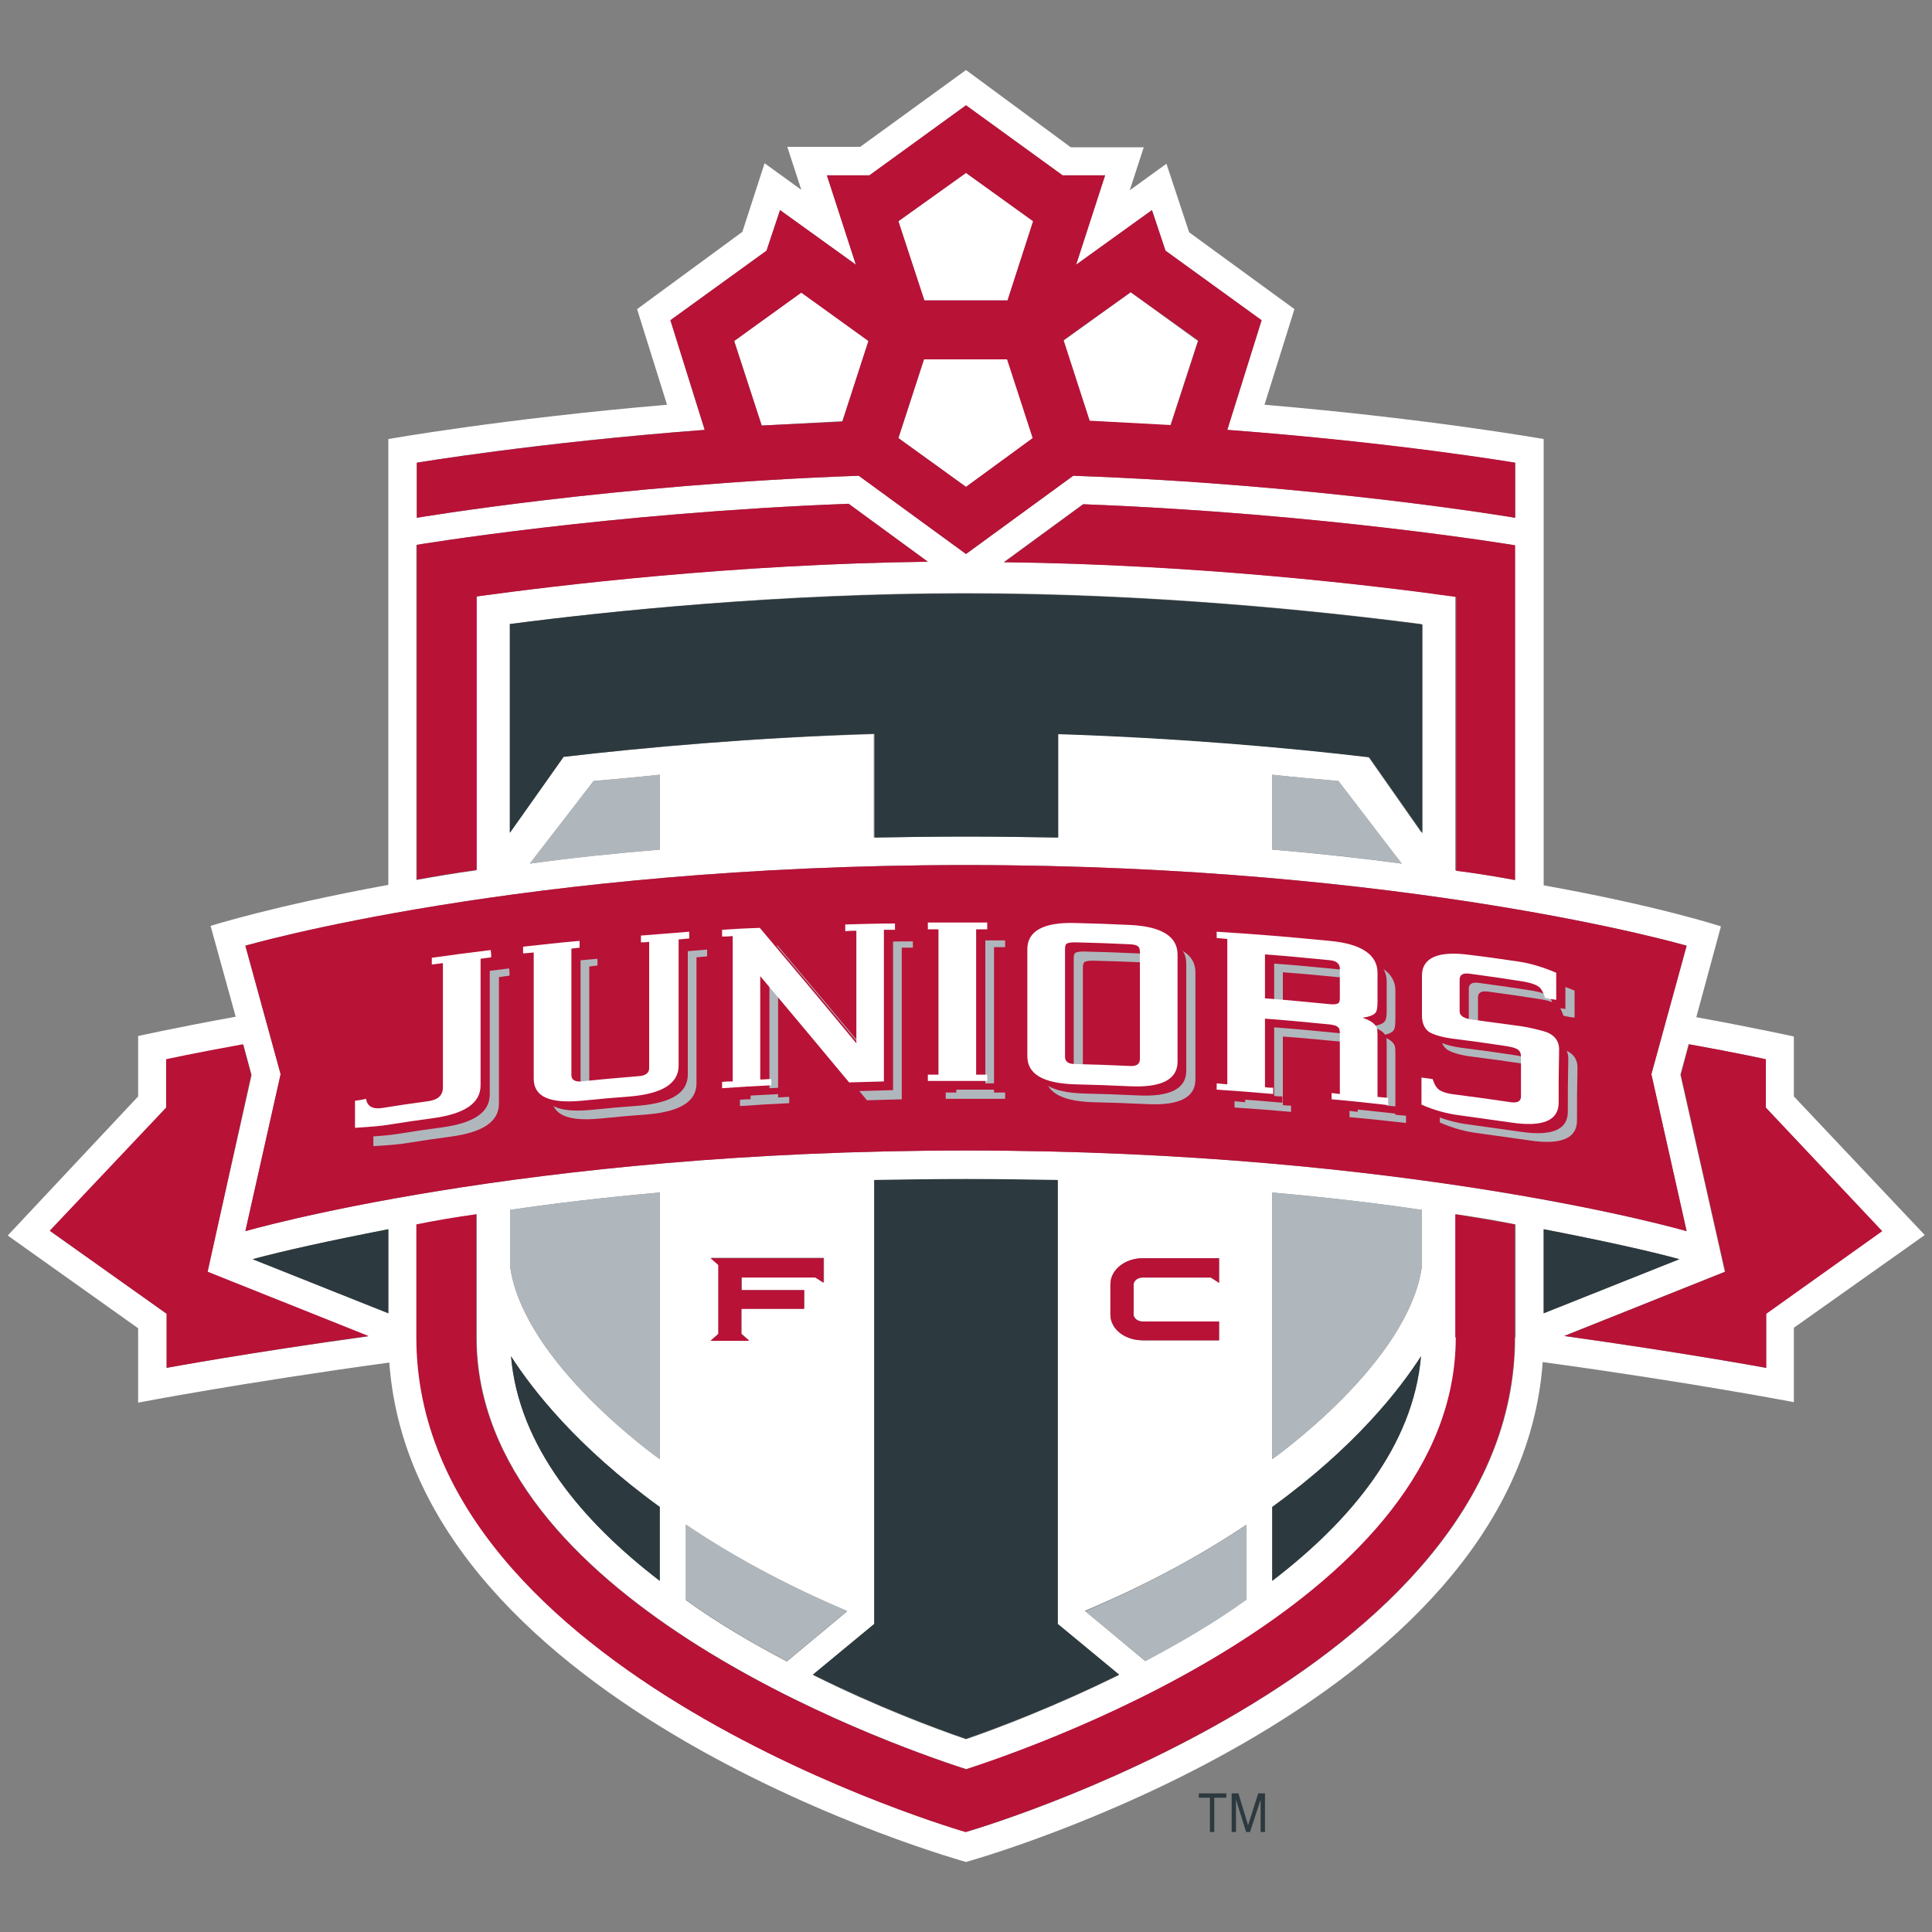 <?xml version="1.0" encoding="utf-8"?>
<!-- Generator: Adobe Illustrator 21.1.0, SVG Export Plug-In . SVG Version: 6.00 Build 0)  -->
<svg version="1.1" id="Layer_1" xmlns="http://www.w3.org/2000/svg" xmlns:xlink="http://www.w3.org/1999/xlink" x="0px" y="0px"
	 viewBox="0 0 400 400" style="enable-background:new 0 0 400 400;" xml:space="preserve">
<rect x="0" y="0" width="400" height="400" fill="#808080" stroke="none"/>
<style type="text/css">
	.st0{fill:#FFFFFF;}
	.st1{fill:#B0B7BC;}
	.st2{fill:#B81237;}
	.st3{fill:#2C393E;}
</style>
<g>
	<path class="st0" d="M371.4,227v-12.4c0,0-7.6-1.7-20.2-4l5.1-18.8c0,0-12.7-4.2-36.7-8.5V90.9c0,0-23.6-4.2-57.8-7.1l6.2-19.8
		l-21.8-15.9l-4.7-14.2l-7.6,5.5l2.9-8.9h-15.1L200,14.5l-21.9,15.9h-15.1l2.9,8.9l-7.6-5.5l-4.6,14.2L131.9,64l6.2,19.8
		c-34.1,2.9-57.7,7.1-57.7,7.1v92.3c-24,4.4-36.8,8.5-36.8,8.5l5.2,18.8c-12.7,2.3-20.2,4-20.2,4V227l-27,28.8l27,19.2v15.4
		c0,0,21.3-4.1,52-8.3C85.8,354,200,385.5,200,385.5S314.2,354,319.4,282c30.7,4.2,52,8.3,52,8.3v-15.4l27.1-19.2L371.4,227z
		 M136.6,175.9c-9.6,0.8-18.6,1.7-26.9,2.9l13.2-17.1c4.6-0.4,9.1-0.8,13.7-1.3V175.9z M116.6,156.7l-11.1,15.7v-43.2
		c20.7-2.7,55.9-6.4,94.4-6.4c38.5,0,73.7,3.7,94.4,6.4v43.2l-11-15.7c-16.9-2-39.5-4-64.4-4.8v21.5c-6.1-0.1-12.5-0.2-19-0.2
		c-6.5,0-12.9,0.1-19,0.2V152C156,152.7,133.4,154.8,116.6,156.7 M263.4,160.4c4.5,0.5,9.1,0.9,13.7,1.3l13.1,17.1
		c-8.2-1.1-17.2-2.1-26.8-2.9V160.4z M207.8,116.4l16.4-12c49.9,1.9,89.4,8.5,89.4,8.5v69.3c-3.8-0.7-8-1.4-12.3-2v-56.7
		C284.4,121.2,248.2,116.8,207.8,116.4 M86.3,95.8c0,0,24.6-4.2,59.6-6.8l-7.1-22.7l19.9-14.4l2.8-8.4l15.7,11.3l-6-18.5h8.8
		l20-14.5l20,14.5h8.8l-6,18.5l15.7-11.3l2.8,8.4l19.9,14.4L254.1,89c35,2.7,59.6,6.8,59.6,6.8v11.4c0,0-40.6-6.9-91.5-8.7
		L200,114.7l-22.2-16.2c-50.9,1.8-91.5,8.7-91.5,8.7V95.8z M86.3,112.8c0,0,39.5-6.6,89.4-8.5l16.4,12c-40.4,0.5-76.6,4.8-93.5,7.2
		v56.7c-4.4,0.6-8.5,1.3-12.4,2V112.8z M200,179.1c91.9,0,149.2,16.7,149.2,16.7l-7.3,26.6l7.3,32.5c0,0-57.3-16.7-149.2-16.7
		c-91.9,0-149.2,16.7-149.2,16.7l7.3-32.5l-7.3-26.6C50.8,195.8,108.1,179.1,200,179.1 M319.6,254.5c12.4,2.4,21.8,4.5,28.1,6.2
		l-28.1,11.2V254.5z M236.6,273.6h15.8v3.9h-15.8c-3.7,0-6.7-2.4-6.7-5.3v-6.3c0-3,3-5.4,6.7-5.4h15.8v5.1l-1.7-1.1h-14.1
		c-1.1,0-1.9,0.6-1.9,1.4v6.3C234.8,273,235.6,273.6,236.6,273.6 M258,315.7v15.5c-6.8,4.9-13.9,9-20.9,12.7l-12.5-10.4
		C237.9,327.9,248.9,321.8,258,315.7 M231.7,346.8c-13.4,6.6-25.3,11.1-31.7,13.3c-6.4-2.2-18.3-6.6-31.7-13.3l12.7-10.5v-91.9
		c6.2-0.1,12.5-0.2,19-0.2c6.5,0,12.8,0.1,19,0.2v91.9L231.7,346.8z M105.6,262.1v-11.6c9.4-1.4,19.7-2.6,31-3.6v55.2
		C136.6,302.1,108.3,282.2,105.6,262.1 M136.6,312v15.3c-16.1-12.4-29.2-27.9-30.8-46.5C110.3,287.8,119.5,299.6,136.6,312
		 M166.5,267.1v3.8h-13v5.2l1.6,1.4h-7.9l1.6-1.4v-14.3l-1.6-1.4h23.4v5.1l-1.7-1.1h-15.3v2.7H166.5z M142,315.7
		c9.1,6.1,20.1,12.2,33.4,17.9l-12.5,10.4c-7-3.7-14.1-7.8-20.9-12.7V315.7z M263.4,312c17.1-12.4,26.3-24.2,30.8-31.2
		c-1.6,18.6-14.7,34.2-30.8,46.5V312z M263.4,302.1v-55.2c11.3,1,21.6,2.2,31,3.6v11.6C291.7,282.2,263.4,302.1,263.4,302.1
		 M80.4,271.9l-28.1-11.2c6.3-1.7,15.8-3.8,28.1-6.2V271.9z M34.5,283.2V272l-24.1-17.1l24.1-25.5v-10c0,0,5.9-1.3,15.9-3.1l1.7,6.3
		l-9.2,40.8l33.3,13.3C51.2,280.1,34.5,283.2,34.5,283.2 M313.7,276.9c0,69.8-113.7,102.4-113.7,102.4S86.3,346.7,86.3,276.9v-23.4
		c3.9-0.7,8-1.4,12.4-2.1v25.5c0,53.5,83.4,83.6,101.4,89.4c17.9-5.8,101.4-35.9,101.4-89.4v-25.5c4.3,0.6,8.5,1.3,12.3,2.1V276.9z
		 M365.6,272v11.2c0,0-16.8-3.1-41.8-6.6l33.3-13.3l-9.2-40.8l1.7-6.3c10,1.8,15.9,3.1,15.9,3.1v10l24,25.5L365.6,272z"/>
	<polygon class="st0" points="165.9,60.5 152,70.6 157.7,88.1 174.4,87.2 179.8,70.6 	"/>
	<polygon class="st0" points="208.6,62.2 213.9,45.8 200,35.8 186,45.8 191.3,62.2 	"/>
	<polygon class="st0" points="242.3,88.1 248,70.6 234.1,60.5 220.1,70.6 225.6,87.2 	"/>
	<polygon class="st0" points="213.9,90.7 208.6,74.4 191.3,74.4 186,90.7 200,100.8 	"/>
	<path class="st1" d="M136.6,160.4c-4.6,0.5-9.1,0.9-13.7,1.3l-13.2,17.1c8.3-1.1,17.2-2.1,26.9-2.9V160.4z"/>
	<path class="st1" d="M105.6,262.1c2.7,20.1,31,40,31,40v-55.2c-11.3,1-21.6,2.2-31,3.6V262.1z"/>
	<path class="st1" d="M142,331.2c6.8,4.9,13.9,9,20.9,12.7l12.5-10.4c-13.3-5.6-24.3-11.7-33.4-17.9V331.2z"/>
	<path class="st1" d="M277.1,161.7c-4.6-0.4-9.2-0.8-13.7-1.3v15.5c9.6,0.8,18.6,1.7,26.8,2.9L277.1,161.7z"/>
	<path class="st1" d="M263.4,302.1c0,0,28.3-19.9,31-40v-11.6c-9.4-1.4-19.7-2.6-31-3.6V302.1z"/>
	<path class="st1" d="M237.2,343.9c6.9-3.7,14.1-7.8,20.9-12.7v-15.5c-9.1,6.1-20.1,12.2-33.4,17.9L237.2,343.9z"/>
	<path class="st2" d="M365.6,229.3v-10c0,0-5.9-1.3-15.9-3.1l-1.7,6.3l9.2,40.8l-33.3,13.3c25,3.5,41.8,6.6,41.8,6.6V272l24-17.1
		L365.6,229.3z"/>
	<path class="st2" d="M52,222.5l-1.7-6.3c-10,1.8-15.9,3.1-15.9,3.1v10l-24.1,25.5L34.5,272v11.2c0,0,16.7-3.1,41.8-6.6l-33.3-13.3
		L52,222.5z"/>
	<path class="st2" d="M98.6,123.5c16.9-2.3,53.1-6.7,93.5-7.2l-16.4-12c-49.9,1.9-89.4,8.5-89.4,8.5v69.3c3.9-0.7,8-1.4,12.4-2
		V123.5z"/>
	<path class="st2" d="M313.7,182.2v-69.3c0,0-39.5-6.6-89.4-8.5l-16.4,12c40.4,0.5,76.6,4.8,93.6,7.2v56.7
		C305.7,180.8,309.9,181.5,313.7,182.2"/>
	<path class="st2" d="M301.4,276.9c0,53.5-83.5,83.6-101.4,89.4c-18-5.8-101.4-35.9-101.4-89.4v-25.5c-4.4,0.6-8.5,1.3-12.4,2.1
		v23.4c0,69.8,113.7,102.4,113.7,102.4s113.7-32.6,113.7-102.4v-23.4c-3.8-0.7-8-1.4-12.3-2.1V276.9z"/>
	<path class="st2" d="M200,114.7l22.2-16.2c50.9,1.8,91.5,8.7,91.5,8.7V95.8c0,0-24.6-4.2-59.6-6.8l7.1-22.7l-19.9-14.4l-2.8-8.4
		l-15.7,11.3l6-18.5H220l-20-14.5l-20,14.5h-8.8l6,18.5l-15.7-11.3l-2.8,8.4l-19.9,14.4l7.1,22.7c-35,2.7-59.6,6.8-59.6,6.8v11.4
		c0,0,40.6-6.9,91.5-8.7L200,114.7z M234.1,60.5l14,10l-5.7,17.5l-16.8-0.9l-5.4-16.7L234.1,60.5z M200,35.8l13.9,10l-5.3,16.4
		h-17.2L186,45.8L200,35.8z M191.3,74.4h17.2l5.3,16.3L200,100.8l-14-10.1L191.3,74.4z M157.7,88.1L152,70.6l13.9-10l13.9,10
		l-5.4,16.7L157.7,88.1z"/>
	<polygon class="st2" points="168.8,264.5 170.5,265.6 170.5,260.5 147.1,260.5 148.7,261.9 148.7,276.2 147.1,277.6 155.1,277.6 
		153.5,276.2 153.5,271 166.5,271 166.5,267.1 153.5,267.1 153.5,264.5 	"/>
	<path class="st2" d="M236.6,264.5h14.1l1.7,1.1v-5.1h-15.8c-3.7,0-6.7,2.4-6.7,5.4v6.3c0,3,3,5.3,6.7,5.3h15.8v-3.9h-15.8
		c-1.1,0-1.9-0.7-1.9-1.4v-6.3C234.8,265.1,235.6,264.5,236.6,264.5"/>
	<path class="st3" d="M319.6,254.5v17.4l28.1-11.2C341.5,259,332,256.9,319.6,254.5"/>
	<path class="st3" d="M80.4,271.9v-17.4c-12.4,2.4-21.8,4.5-28.1,6.2L80.4,271.9z"/>
	<path class="st3" d="M105.8,280.8c1.6,18.6,14.7,34.2,30.8,46.5V312C119.5,299.6,110.3,287.8,105.8,280.8"/>
	<path class="st3" d="M263.4,312v15.3c16.2-12.4,29.2-27.9,30.8-46.5C289.7,287.8,280.5,299.6,263.4,312"/>
	<path class="st3" d="M105.6,129.2v43.2l11.1-15.7c16.8-2,39.4-4,64.4-4.8v21.5c6.1-0.1,12.5-0.2,19-0.2c6.5,0,12.8,0.1,19,0.2V152
		c24.9,0.8,47.6,2.8,64.4,4.8l11,15.7v-43.2c-20.7-2.7-55.9-6.4-94.4-6.4C161.5,122.9,126.3,126.5,105.6,129.2"/>
	<path class="st3" d="M219,244.3c-6.1-0.1-12.5-0.2-19-0.2c-6.5,0-12.8,0.1-19,0.2v91.9l-12.7,10.5c13.3,6.6,25.3,11.1,31.7,13.3
		c6.4-2.2,18.3-6.7,31.7-13.3L219,336.2V244.3z"/>
	<polygon class="st3" points="248.2,372.2 250.5,372.2 250.5,379.3 251.4,379.3 251.4,372.2 253.9,372.2 253.9,371.3 248.2,371.3 	
		"/>
	<polygon class="st3" points="258.4,377.9 256.4,371.3 255,371.3 255,379.3 255.9,379.3 255.9,372.6 258,379.3 258.8,379.3 
		261,372.6 261,379.3 261.9,379.3 261.9,371.3 260.5,371.3 	"/>
	<path class="st2" d="M50.8,254.9c0,0,57.3-16.7,149.2-16.7c91.9,0,149.2,16.7,149.2,16.7l-7.3-32.5l7.3-26.6
		c0,0-57.3-16.7-149.2-16.7c-91.9,0-149.2,16.7-149.2,16.7l7.3,26.6L50.8,254.9z"/>
	<g>
		<path class="st1" d="M105.5,202c-0.9,0.1-1.3,0.2-2.2,0.3c0,10.5,0,15.7,0,26.2c0,3.7-3.3,5.9-9.8,6.8c-3.8,0.5-5.7,0.8-9.5,1.4
			c-1.1,0.2-3.4,0.4-6.7,0.6c0-2.2,0-3.3,0-5.6c0.9-0.1,1.4-0.2,2.3-0.4c0.2,1.5,1.3,2.2,3.3,1.9c3.8-0.6,5.7-0.9,9.5-1.4
			c2.1-0.3,3.1-1.2,3.1-2.9c0-10.3,0-15.4,0-25.7c-0.9,0.1-1.4,0.2-2.3,0.3c0-0.6,0-0.8,0-1.4c4.9-0.7,7.3-1,12.2-1.6
			C105.5,201.1,105.5,201.4,105.5,202z"/>
		<path class="st1" d="M146.4,198c-0.9,0.1-1.3,0.1-2.2,0.2c0,10.5,0,15.7,0,26.1c0,3.7-3.3,5.8-9.9,6.4c-4.1,0.3-6.1,0.5-10.2,0.9
			c-6.6,0.6-9.9-0.8-9.9-4.6c0-10.5,0-15.7,0-26.1c-0.9,0.1-1.3,0.1-2.2,0.2c0-0.6,0-0.8,0-1.4c4.7-0.5,7-0.8,11.7-1.2
			c0,0.6,0,0.8,0,1.4c-0.7,0.1-1,0.1-1.7,0.2c0,10.5,0,15.7,0,26.2c0,1,0.8,1.4,2.1,1.3c4.7-0.5,7.1-0.7,11.9-1.1
			c1.4-0.1,2.1-0.7,2.1-1.6c0-10.5,0-15.7,0-26.2c-0.7,0.1-1,0.1-1.7,0.1c0-0.6,0-0.8,0-1.4c4-0.3,6-0.5,10-0.8
			C146.4,197.2,146.4,197.5,146.4,198z"/>
		<path class="st1" d="M189,196.2c-0.9,0-1.4,0-2.3,0c0,12.6,0,18.8,0,31.4c-2.9,0.1-4.3,0.1-7.2,0.2c-7.4-8.9-11.1-13.3-18.4-22
			c0,8.6,0,12.8,0,21.4c0.9,0,1.4-0.1,2.3-0.1c0,0.5,0,0.8,0,1.3c-4.1,0.2-6.1,0.3-10.2,0.6c0-0.5,0-0.8,0-1.3
			c0.9-0.1,1.3-0.1,2.2-0.1c0-12,0-18,0-30.1c-0.9,0.1-1.3,0.1-2.2,0.1c0-0.6,0-0.8,0-1.4c3.1-0.2,4.7-0.3,7.8-0.4
			c8,9.5,12,14.2,20,23.9c0-9.3,0-14,0-23.3c-0.9,0-1.4,0-2.3,0.1c0-0.6,0-0.8,0-1.4c4.1-0.1,6.2-0.2,10.3-0.2
			C189,195.4,189,195.6,189,196.2z"/>
		<path class="st1" d="M208.1,227.5c-4.9,0-7.4,0-12.3,0c0-0.5,0-0.8,0-1.3c0.9,0,1.3,0,2.2,0c0-12,0-18,0-30.1c-0.9,0-1.3,0-2.2,0
			c0-0.6,0-0.8,0-1.4c4.9,0,7.4,0,12.3,0c0,0.6,0,0.8,0,1.4c-0.9,0-1.4,0-2.3,0c0,12,0,18,0,30.1c0.9,0,1.4,0,2.3,0
			C208.1,226.7,208.1,227,208.1,227.5z"/>
		<path class="st1" d="M247.5,223.5c0,3.7-3.3,5.4-9.9,5.1c-4.5-0.2-6.8-0.3-11.3-0.4c-6.6-0.2-9.9-2.1-9.9-5.8c0-8.9,0-13.3,0-22.2
			c0-3.7,3.3-5.6,9.9-5.4c4.5,0.1,6.8,0.2,11.3,0.4c6.6,0.3,9.9,2.4,9.9,6.1C247.5,210.2,247.5,214.7,247.5,223.5z M239.7,200.9
			c0-1.3-0.6-1.5-2.1-1.6c-4.5-0.2-6.8-0.3-11.3-0.4c-0.9,0-1.5,0.1-1.8,0.3c-0.2,0.2-0.3,0.5-0.3,1.1c0,8.9,0,13.4,0,22.3
			c0,1,0.7,1.5,2.1,1.5c4.5,0.1,6.8,0.2,11.3,0.4c1.4,0.1,2.1-0.4,2.1-1.4C239.7,214.3,239.7,209.8,239.7,200.9z"/>
		<path class="st1" d="M291.1,232.5c-4.7-0.5-7-0.8-11.7-1.2c0-0.5,0-0.8,0-1.3c0.7,0.1,1,0.1,1.7,0.2c0-5.1,0-7.6,0-12.7
			c0-1.3-0.7-1.5-2.1-1.7c-5.3-0.5-8-0.8-13.4-1.2c0,5.7,0,8.5,0,14.2c0.7,0.1,1,0.1,1.7,0.1c0,0.5,0,0.8,0,1.3
			c-4.7-0.4-7-0.6-11.7-0.9c0-0.5,0-0.8,0-1.3c0.9,0.1,1.3,0.1,2.2,0.2c0-12,0-18,0-30.1c-0.9-0.1-1.3-0.1-2.2-0.2
			c0-0.5,0-0.8,0-1.3c9.4,0.6,14,1,23.4,1.9c6.6,0.6,9.9,2.9,9.9,6.6c0,2.4,0,3.6,0,5.9c0,1.1-0.1,1.9-0.3,2.2
			c-0.3,0.6-1.3,1-2.8,1.2c1.4,0.5,2.4,1.1,2.8,1.8c0.3,0.4,0.3,1.2,0.3,2.3c0,4.9,0,7.4,0,12.3c0.9,0.1,1.3,0.1,2.2,0.2
			C291.1,231.7,291.1,232,291.1,232.5z M281.1,204.2c0-1-0.8-1.6-2.1-1.7c-5.3-0.5-8-0.8-13.4-1.2c0,3.6,0,5.5,0,9.1
			c5.4,0.4,8,0.7,13.4,1.2c0.9,0.1,1.5,0,1.8-0.2c0.2-0.2,0.3-0.5,0.3-1C281.1,207.9,281.1,206.7,281.1,204.2z"/>
		<path class="st1" d="M326.5,232c0,3.7-3.3,5.1-9.9,4.1c-4.3-0.6-6.4-0.9-10.7-1.5c-2.4-0.3-5.1-1-7.8-2.2c0-2.2,0-3.3,0-5.6
			c0.9,0.1,1.4,0.2,2.3,0.3c0.2,0.5,0.4,1.2,0.9,1.8c0.5,0.7,1.9,1.2,3.7,1.4c4.6,0.6,6.9,0.9,11.6,1.6c1.4,0.2,2.1-0.2,2.1-1.2
			c0-3.3,0-4.9,0-8.2c0-1.5-0.8-1.9-3.6-2.3c-4-0.6-6.1-0.9-10.1-1.4c-2.6-0.3-4.5-0.9-5.4-1.5c-0.9-0.7-1.4-1.8-1.4-3.4
			c0-3.3,0-4.9,0-8.2c0-3.7,3.3-5.2,9.9-4.3c4.1,0.5,6.1,0.8,10.2,1.4c2.6,0.4,5.1,1.2,7.7,2.3c0,2.2,0,3.4,0,5.6
			c-0.9-0.1-1.4-0.2-2.3-0.4c-0.2-0.5-0.4-1.2-0.9-1.9c-0.5-0.7-1.9-1.2-3.7-1.5c-4.4-0.7-6.6-1-11-1.6c-1.4-0.2-2.1,0.2-2.1,1.2
			c0,2.7,0,4,0,6.6c0,0.9,0.9,1.5,2.7,1.7c4.1,0.6,6.1,0.8,10.2,1.4c1.4,0.2,3,0.6,4.5,1c2.1,0.6,3.2,1.9,3.2,3.8
			C326.5,225.7,326.5,227.8,326.5,232z"/>
		<path class="st2" d="M103.6,200.1c-0.9,0.1-1.3,0.2-2.2,0.3c0,10.5,0,15.7,0,26.2c0,3.7-3.3,5.9-9.8,6.8c-3.8,0.5-5.7,0.8-9.5,1.4
			c-1.1,0.2-3.4,0.4-6.7,0.6c0-2.2,0-3.3,0-5.6c0.9-0.1,1.4-0.2,2.3-0.4c0.2,1.5,1.3,2.2,3.3,1.9c3.8-0.6,5.7-0.9,9.5-1.4
			c2.1-0.3,3.1-1.2,3.1-2.9c0-10.3,0-15.4,0-25.7c-0.9,0.1-1.4,0.2-2.3,0.3c0-0.6,0-0.8,0-1.4c4.9-0.7,7.3-1,12.2-1.6
			C103.6,199.3,103.6,199.5,103.6,200.1z"/>
		<path class="st2" d="M144.6,196.2c-0.9,0.1-1.3,0.1-2.2,0.2c0,10.5,0,15.7,0,26.1c0,3.7-3.3,5.8-9.9,6.4
			c-4.1,0.3-6.1,0.5-10.2,0.9c-6.6,0.6-9.9-0.8-9.9-4.6c0-10.5,0-15.7,0-26.1c-0.9,0.1-1.3,0.1-2.2,0.2c0-0.6,0-0.8,0-1.4
			c4.7-0.5,7-0.8,11.7-1.2c0,0.6,0,0.8,0,1.4c-0.7,0.1-1,0.1-1.7,0.2c0,10.5,0,15.7,0,26.2c0,1,0.8,1.4,2.1,1.3
			c4.7-0.5,7.1-0.7,11.9-1.1c1.4-0.1,2.1-0.7,2.1-1.6c0-10.5,0-15.7,0-26.2c-0.7,0.1-1,0.1-1.7,0.1c0-0.6,0-0.8,0-1.4
			c4-0.3,6-0.5,10-0.8C144.6,195.3,144.6,195.6,144.6,196.2z"/>
		<path class="st2" d="M187.2,194.3c-0.9,0-1.4,0-2.3,0c0,12.6,0,18.8,0,31.4c-2.9,0.1-4.3,0.1-7.2,0.2c-7.4-8.9-11.1-13.3-18.4-22
			c0,8.6,0,12.8,0,21.4c0.9,0,1.4-0.1,2.3-0.1c0,0.5,0,0.8,0,1.3c-4.1,0.2-6.1,0.3-10.2,0.6c0-0.5,0-0.8,0-1.3
			c0.9-0.1,1.3-0.1,2.2-0.1c0-12,0-18,0-30.1c-0.9,0.1-1.3,0.1-2.2,0.1c0-0.6,0-0.8,0-1.4c3.1-0.2,4.7-0.3,7.8-0.4
			c8,9.5,12,14.2,20,23.9c0-9.3,0-14,0-23.3c-0.9,0-1.4,0-2.3,0.1c0-0.6,0-0.8,0-1.4c4.1-0.1,6.2-0.2,10.3-0.2
			C187.2,193.5,187.2,193.8,187.2,194.3z"/>
		<path class="st2" d="M206.3,225.6c-4.9,0-7.4,0-12.3,0c0-0.5,0-0.8,0-1.3c0.9,0,1.3,0,2.2,0c0-12,0-18,0-30.1c-0.9,0-1.3,0-2.2,0
			c0-0.6,0-0.8,0-1.4c4.9,0,7.4,0,12.3,0c0,0.6,0,0.8,0,1.4c-0.9,0-1.4,0-2.3,0c0,12,0,18,0,30.1c0.9,0,1.4,0,2.3,0
			C206.3,224.9,206.3,225.1,206.3,225.6z"/>
		<path class="st2" d="M245.6,221.7c0,3.7-3.3,5.4-9.9,5.1c-4.5-0.2-6.8-0.3-11.3-0.4c-6.6-0.2-9.9-2.1-9.9-5.8c0-8.9,0-13.3,0-22.2
			c0-3.7,3.3-5.6,9.9-5.4c4.5,0.1,6.8,0.2,11.3,0.4c6.6,0.3,9.9,2.4,9.9,6.1C245.6,208.3,245.6,212.8,245.6,221.7z M237.8,199
			c0-1.3-0.6-1.5-2.1-1.6c-4.5-0.2-6.8-0.3-11.3-0.4c-0.9,0-1.5,0.1-1.8,0.3c-0.2,0.2-0.3,0.5-0.3,1.1c0,8.9,0,13.4,0,22.3
			c0,1,0.7,1.5,2.1,1.5c4.5,0.1,6.8,0.2,11.3,0.4c1.4,0.1,2.1-0.4,2.1-1.4C237.8,212.4,237.8,207.9,237.8,199z"/>
		<path class="st2" d="M289.3,230.6c-4.7-0.5-7-0.8-11.7-1.2c0-0.5,0-0.8,0-1.3c0.7,0.1,1,0.1,1.7,0.2c0-5.1,0-7.6,0-12.7
			c0-1.3-0.7-1.5-2.1-1.7c-5.3-0.5-8-0.8-13.4-1.2c0,5.7,0,8.5,0,14.2c0.7,0.1,1,0.1,1.7,0.1c0,0.5,0,0.8,0,1.3
			c-4.7-0.4-7-0.6-11.7-0.9c0-0.5,0-0.8,0-1.3c0.9,0.1,1.3,0.1,2.2,0.2c0-12,0-18,0-30.1c-0.9-0.1-1.3-0.1-2.2-0.2
			c0-0.5,0-0.8,0-1.3c9.4,0.6,14,1,23.4,1.9c6.6,0.6,9.9,2.9,9.9,6.6c0,2.4,0,3.6,0,5.9c0,1.1-0.1,1.9-0.3,2.2
			c-0.3,0.6-1.3,1-2.8,1.2c1.4,0.5,2.4,1.1,2.8,1.8c0.3,0.4,0.3,1.2,0.3,2.3c0,4.9,0,7.4,0,12.3c0.9,0.1,1.3,0.1,2.2,0.2
			C289.3,229.8,289.3,230.1,289.3,230.6z M279.3,202.4c0-1-0.8-1.6-2.1-1.7c-5.3-0.5-8-0.8-13.4-1.2c0,3.6,0,5.5,0,9.1
			c5.4,0.4,8,0.7,13.4,1.2c0.9,0.1,1.5,0,1.8-0.2c0.2-0.2,0.3-0.5,0.3-1C279.3,206,279.3,204.8,279.3,202.4z"/>
		<path class="st2" d="M324.6,230.2c0,3.7-3.3,5.1-9.9,4.1c-4.3-0.6-6.4-0.9-10.7-1.5c-2.4-0.3-5.1-1-7.8-2.2c0-2.2,0-3.3,0-5.6
			c0.9,0.1,1.4,0.2,2.3,0.3c0.2,0.5,0.4,1.2,0.9,1.8c0.5,0.7,1.9,1.2,3.7,1.4c4.6,0.6,6.9,0.9,11.6,1.6c1.4,0.2,2.1-0.2,2.1-1.2
			c0-3.3,0-4.9,0-8.2c0-1.5-0.8-1.9-3.6-2.3c-4-0.6-6.1-0.9-10.1-1.4c-2.6-0.3-4.5-0.9-5.4-1.5c-0.9-0.7-1.4-1.8-1.4-3.4
			c0-3.3,0-4.9,0-8.2c0-3.7,3.3-5.2,9.9-4.3c4.1,0.5,6.1,0.8,10.2,1.4c2.6,0.4,5.1,1.2,7.7,2.3c0,2.2,0,3.4,0,5.6
			c-0.9-0.1-1.4-0.2-2.3-0.4c-0.2-0.5-0.4-1.2-0.9-1.9c-0.5-0.7-1.9-1.2-3.7-1.5c-4.4-0.7-6.6-1-11-1.6c-1.4-0.2-2.1,0.2-2.1,1.2
			c0,2.7,0,4,0,6.6c0,0.9,0.9,1.5,2.7,1.7c4.1,0.6,6.1,0.8,10.2,1.4c1.4,0.2,3,0.6,4.5,1c2.1,0.6,3.2,1.9,3.2,3.8
			C324.6,223.8,324.6,225.9,324.6,230.2z"/>
		<path class="st0" d="M101.7,198.2c-0.9,0.1-1.3,0.2-2.2,0.3c0,10.5,0,15.7,0,26.2c0,3.7-3.3,5.9-9.8,6.8c-3.8,0.5-5.7,0.8-9.5,1.4
			c-1.1,0.2-3.4,0.4-6.7,0.6c0-2.2,0-3.3,0-5.6c0.9-0.1,1.4-0.2,2.3-0.4c0.2,1.5,1.3,2.2,3.3,1.9c3.8-0.6,5.7-0.9,9.5-1.4
			c2.1-0.3,3.1-1.2,3.1-2.9c0-10.3,0-15.4,0-25.7c-0.9,0.1-1.4,0.2-2.3,0.3c0-0.6,0-0.8,0-1.4c4.9-0.7,7.3-1,12.2-1.6
			C101.7,197.4,101.7,197.7,101.7,198.2z"/>
		<path class="st0" d="M142.7,194.3c-0.9,0.1-1.3,0.1-2.2,0.2c0,10.5,0,15.7,0,26.1c0,3.7-3.3,5.8-9.9,6.4
			c-4.1,0.3-6.1,0.5-10.2,0.9c-6.6,0.6-9.9-0.8-9.9-4.6c0-10.5,0-15.7,0-26.1c-0.9,0.1-1.3,0.1-2.2,0.2c0-0.6,0-0.8,0-1.4
			c4.7-0.5,7-0.8,11.7-1.2c0,0.6,0,0.8,0,1.4c-0.7,0.1-1,0.1-1.7,0.2c0,10.5,0,15.7,0,26.2c0,1,0.8,1.4,2.1,1.3
			c4.7-0.5,7.1-0.7,11.9-1.1c1.4-0.1,2.1-0.7,2.1-1.6c0-10.5,0-15.7,0-26.2c-0.7,0.1-1,0.1-1.7,0.1c0-0.6,0-0.8,0-1.4
			c4-0.3,6-0.5,10-0.8C142.7,193.5,142.7,193.7,142.7,194.3z"/>
		<path class="st0" d="M185.3,192.5c-0.9,0-1.4,0-2.3,0c0,12.6,0,18.8,0,31.4c-2.9,0.1-4.3,0.1-7.2,0.2c-7.4-8.9-11.1-13.3-18.4-22
			c0,8.6,0,12.8,0,21.4c0.9,0,1.4-0.1,2.3-0.1c0,0.5,0,0.8,0,1.3c-4.1,0.2-6.1,0.3-10.2,0.6c0-0.5,0-0.8,0-1.3
			c0.9-0.1,1.3-0.1,2.2-0.1c0-12,0-18,0-30.1c-0.9,0.1-1.3,0.1-2.2,0.1c0-0.6,0-0.8,0-1.4c3.1-0.2,4.7-0.3,7.8-0.4
			c8,9.5,12,14.2,20,23.9c0-9.3,0-14,0-23.3c-0.9,0-1.4,0-2.3,0.1c0-0.6,0-0.8,0-1.4c4.1-0.1,6.2-0.2,10.3-0.2
			C185.3,191.6,185.3,191.9,185.3,192.5z"/>
		<path class="st0" d="M204.4,223.8c-4.9,0-7.4,0-12.3,0c0-0.5,0-0.8,0-1.3c0.9,0,1.3,0,2.2,0c0-12,0-18,0-30.1c-0.9,0-1.3,0-2.2,0
			c0-0.6,0-0.8,0-1.4c4.9,0,7.4,0,12.3,0c0,0.6,0,0.8,0,1.4c-0.9,0-1.4,0-2.3,0c0,12,0,18,0,30.1c0.9,0,1.4,0,2.3,0
			C204.4,223,204.4,223.2,204.4,223.8z"/>
		<path class="st0" d="M243.8,219.8c0,3.7-3.3,5.4-9.9,5.1c-4.5-0.2-6.8-0.3-11.3-0.4c-6.6-0.2-9.9-2.1-9.9-5.8c0-8.9,0-13.3,0-22.2
			c0-3.7,3.3-5.6,9.9-5.4c4.5,0.1,6.8,0.2,11.3,0.4c6.6,0.3,9.9,2.4,9.9,6.1C243.8,206.5,243.8,210.9,243.8,219.8z M236,197.1
			c0-1.3-0.6-1.5-2.1-1.6c-4.5-0.2-6.8-0.3-11.3-0.4c-0.9,0-1.5,0.1-1.8,0.3c-0.2,0.2-0.3,0.5-0.3,1.1c0,8.9,0,13.4,0,22.3
			c0,1,0.7,1.5,2.1,1.5c4.5,0.1,6.8,0.2,11.3,0.4c1.4,0.1,2.1-0.4,2.1-1.4C236,210.5,236,206.1,236,197.1z"/>
		<path class="st0" d="M287.4,228.8c-4.7-0.5-7-0.8-11.7-1.2c0-0.5,0-0.8,0-1.3c0.7,0.1,1,0.1,1.7,0.2c0-5.1,0-7.6,0-12.7
			c0-1.3-0.7-1.5-2.1-1.7c-5.3-0.5-8-0.8-13.4-1.2c0,5.7,0,8.5,0,14.2c0.7,0.1,1,0.1,1.7,0.1c0,0.5,0,0.8,0,1.3
			c-4.7-0.4-7-0.6-11.7-0.9c0-0.5,0-0.8,0-1.3c0.9,0.1,1.3,0.1,2.2,0.2c0-12,0-18,0-30.1c-0.9-0.1-1.3-0.1-2.2-0.2
			c0-0.5,0-0.8,0-1.3c9.4,0.6,14,1,23.4,1.9c6.6,0.6,9.9,2.9,9.9,6.6c0,2.4,0,3.6,0,5.9c0,1.1-0.1,1.9-0.3,2.2
			c-0.3,0.6-1.3,1-2.8,1.2c1.4,0.5,2.4,1.1,2.8,1.8c0.3,0.4,0.3,1.2,0.3,2.3c0,4.9,0,7.4,0,12.3c0.9,0.1,1.3,0.1,2.2,0.2
			C287.4,228,287.4,228.2,287.4,228.8z M277.4,200.5c0-1-0.8-1.6-2.1-1.7c-5.3-0.5-8-0.8-13.4-1.2c0,3.6,0,5.5,0,9.1
			c5.4,0.4,8,0.7,13.4,1.2c0.9,0.1,1.5,0,1.8-0.2c0.2-0.2,0.3-0.5,0.3-1C277.4,204.2,277.4,202.9,277.4,200.5z"/>
		<path class="st0" d="M322.7,228.3c0,3.7-3.3,5.1-9.9,4.1c-4.3-0.6-6.4-0.9-10.7-1.5c-2.4-0.3-5.1-1-7.8-2.2c0-2.2,0-3.3,0-5.6
			c0.9,0.1,1.4,0.2,2.3,0.3c0.2,0.5,0.4,1.2,0.9,1.8c0.5,0.7,1.9,1.2,3.7,1.4c4.6,0.6,6.9,0.9,11.6,1.6c1.4,0.2,2.1-0.2,2.1-1.2
			c0-3.3,0-4.9,0-8.2c0-1.5-0.8-1.9-3.6-2.3c-4-0.6-6.1-0.9-10.1-1.4c-2.6-0.3-4.5-0.9-5.4-1.5c-0.9-0.7-1.4-1.8-1.4-3.4
			c0-3.3,0-4.9,0-8.2c0-3.7,3.3-5.2,9.9-4.3c4.1,0.5,6.1,0.8,10.2,1.4c2.6,0.4,5.1,1.2,7.7,2.3c0,2.2,0,3.4,0,5.6
			c-0.9-0.1-1.4-0.2-2.3-0.4c-0.2-0.5-0.4-1.2-0.9-1.9c-0.5-0.7-1.9-1.2-3.7-1.5c-4.4-0.7-6.6-1-11-1.6c-1.4-0.2-2.1,0.2-2.1,1.2
			c0,2.7,0,4,0,6.6c0,0.9,0.9,1.5,2.7,1.7c4.1,0.6,6.1,0.8,10.2,1.4c1.4,0.2,3,0.6,4.5,1c2.1,0.6,3.2,1.9,3.2,3.8
			C322.7,221.9,322.7,224.1,322.7,228.3z"/>
	</g>
</g>
</svg>
